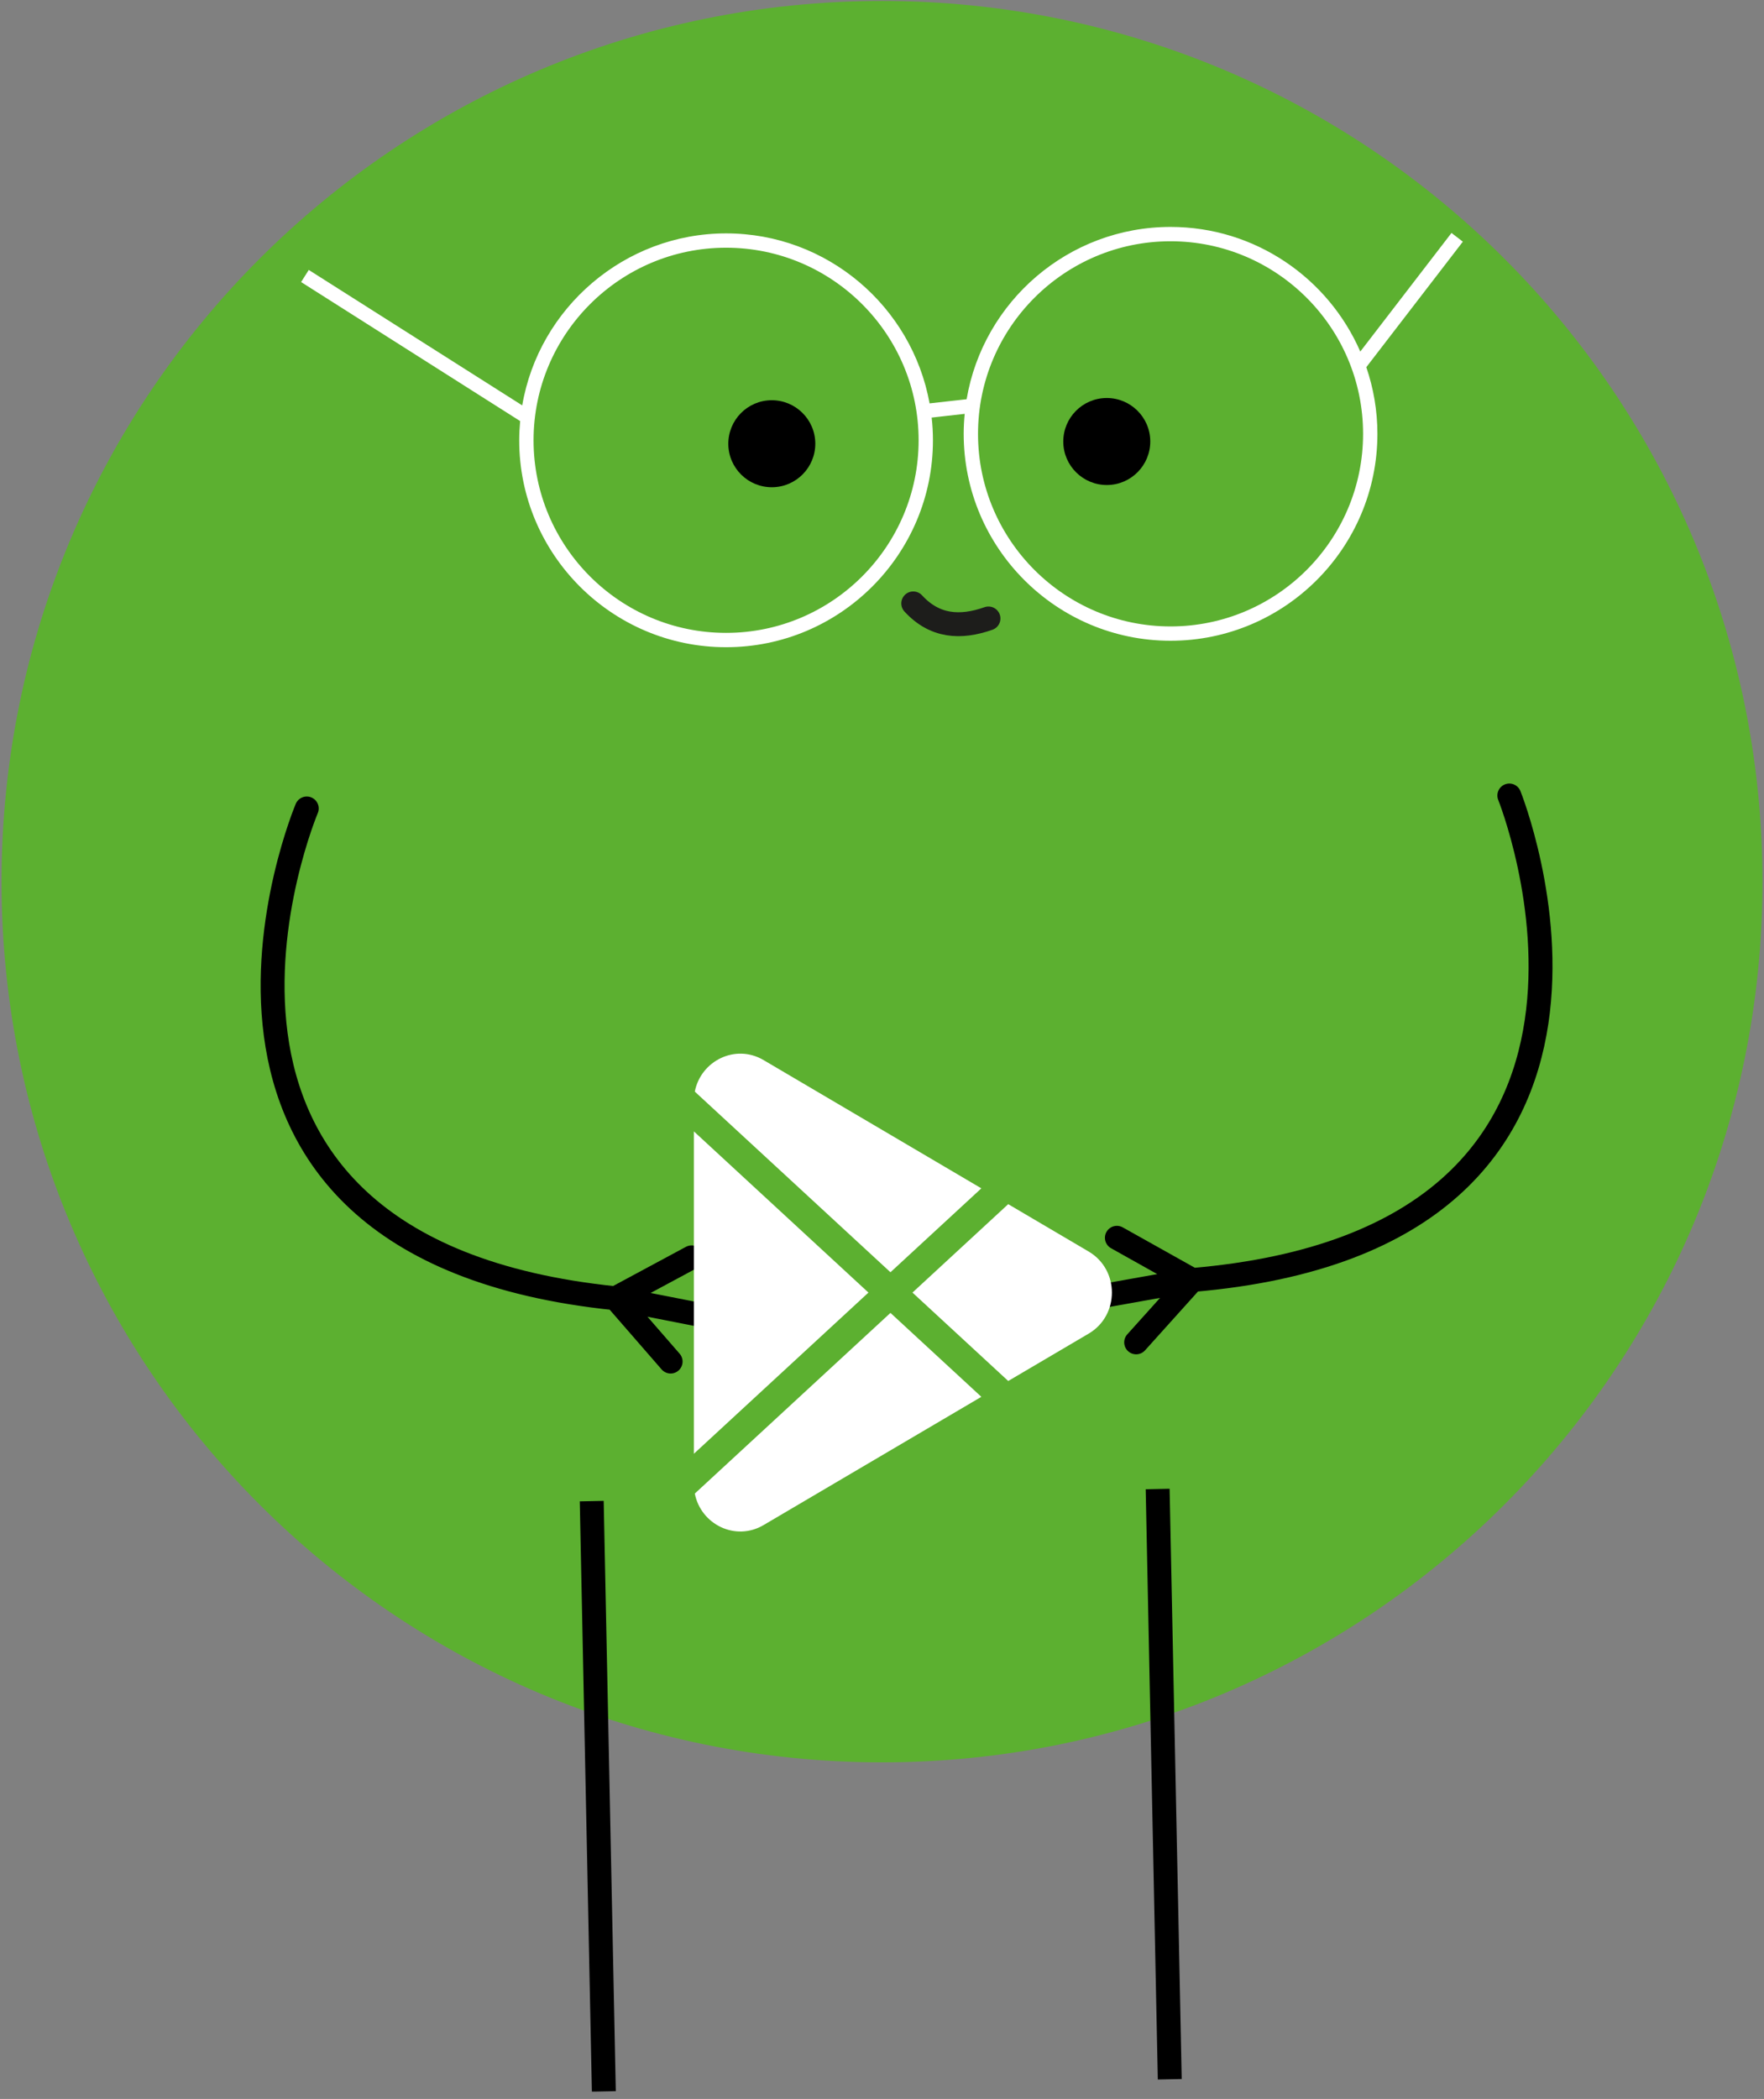 <svg width="211" height="251" viewBox="0 0 211 251" fill="none" xmlns="http://www.w3.org/2000/svg">
<rect x="0" y="0" width="211" height="251" fill="#808080" stroke="none"/>
<g clip-path="url(#clip0_142_148)">
<path d="M210.817 105.431C210.817 163.592 163.67 210.748 105.5 210.748C47.33 210.748 0.183 163.592 0.183 105.431C0.183 47.27 47.33 0.114 105.5 0.114C163.67 0.114 210.817 47.261 210.817 105.431Z" fill="#5CB030"/>
<path d="M138.472 178.059L139.92 248.648M70.78 179.508L72.228 250.096" stroke="black" stroke-width="2.86" stroke-miterlimit="10"/>
<path d="M97.521 53.029C97.538 55.901 95.224 58.249 92.353 58.266C89.481 58.283 87.133 55.969 87.116 53.098C87.099 50.227 89.413 47.878 92.284 47.861C95.155 47.844 97.504 50.158 97.521 53.029Z" fill="black"/>
<path d="M137.589 52.764C137.606 55.635 135.292 57.983 132.421 58C129.55 58.017 127.201 55.703 127.184 52.832C127.167 49.961 129.481 47.613 132.352 47.595C135.224 47.578 137.572 49.892 137.589 52.764Z" fill="black"/>
<path d="M140.014 74.91C127.313 74.91 116.985 64.583 116.985 51.881C116.985 39.179 127.321 28.851 140.014 28.851C152.708 28.851 163.044 39.179 163.044 51.881C163.044 64.583 152.716 74.91 140.014 74.91ZM86.85 75.682C74.148 75.682 63.821 65.346 63.821 52.652C63.821 39.959 74.157 29.623 86.85 29.623C99.543 29.623 109.88 39.95 109.88 52.652C109.88 65.354 99.543 75.682 86.85 75.682ZM174.983 28.903L173.62 27.857L162.71 42.042C158.896 33.282 150.162 27.137 140.014 27.137C127.784 27.137 117.602 36.059 115.622 47.741L111.191 48.238C109.1 36.694 98.986 27.909 86.85 27.909C74.714 27.909 64.455 36.813 62.466 48.478L36.934 32.279L36.017 33.728L62.218 50.355C62.149 51.109 62.106 51.881 62.106 52.652C62.106 66.297 73.206 77.396 86.85 77.396C100.495 77.396 111.594 66.297 111.594 52.652C111.594 51.735 111.542 50.827 111.44 49.935L115.391 49.49C115.314 50.278 115.271 51.075 115.271 51.881C115.271 65.525 126.37 76.624 140.014 76.624C153.659 76.624 164.758 65.525 164.758 51.881C164.758 49.095 164.287 46.413 163.43 43.91L174.975 28.903H174.983Z" fill="white"/>
<path d="M133.595 148.019L142.611 153.067M142.611 153.067L132.489 154.875M142.611 153.067L135.9 160.524M142.611 153.067C201.861 148.045 180.537 95.129 180.537 95.129" stroke="black" stroke-width="2.86" stroke-linecap="round" stroke-linejoin="round"/>
<path d="M83.713 157.232L73.625 155.253L82.728 150.359M36.694 96.68C36.694 96.68 14.479 149.227 73.634 155.253L80.216 162.82" stroke="black" stroke-width="2.86" stroke-linecap="round" stroke-linejoin="round"/>
<path d="M109.237 72.159C111.799 74.953 114.885 75.142 118.236 73.959" stroke="#1D1D1B" stroke-width="2.86" stroke-linecap="round" stroke-linejoin="round"/>
<path d="M130.222 159.478C133.926 157.297 133.926 151.846 130.222 149.665L120.598 143.998L109.145 154.571L120.599 165.144L130.222 159.478Z" fill="white"/>
<path d="M117.384 167.037L106.512 157.001L83.109 178.605C83.826 182.281 87.963 184.36 91.333 182.375L117.384 167.037Z" fill="white"/>
<path d="M83 173.844L83 135.298L103.879 154.571L83 173.844Z" fill="white"/>
<path d="M83.109 130.538L106.512 152.141L117.384 142.106L91.333 126.768C87.963 124.783 83.826 126.861 83.109 130.538Z" fill="white"/>
</g>
<defs>
<clipPath id="clip0_142_148">
<rect width="210.635" height="250" fill="white" transform="translate(0.183 0.114)"/>
</clipPath>
</defs>
</svg>
